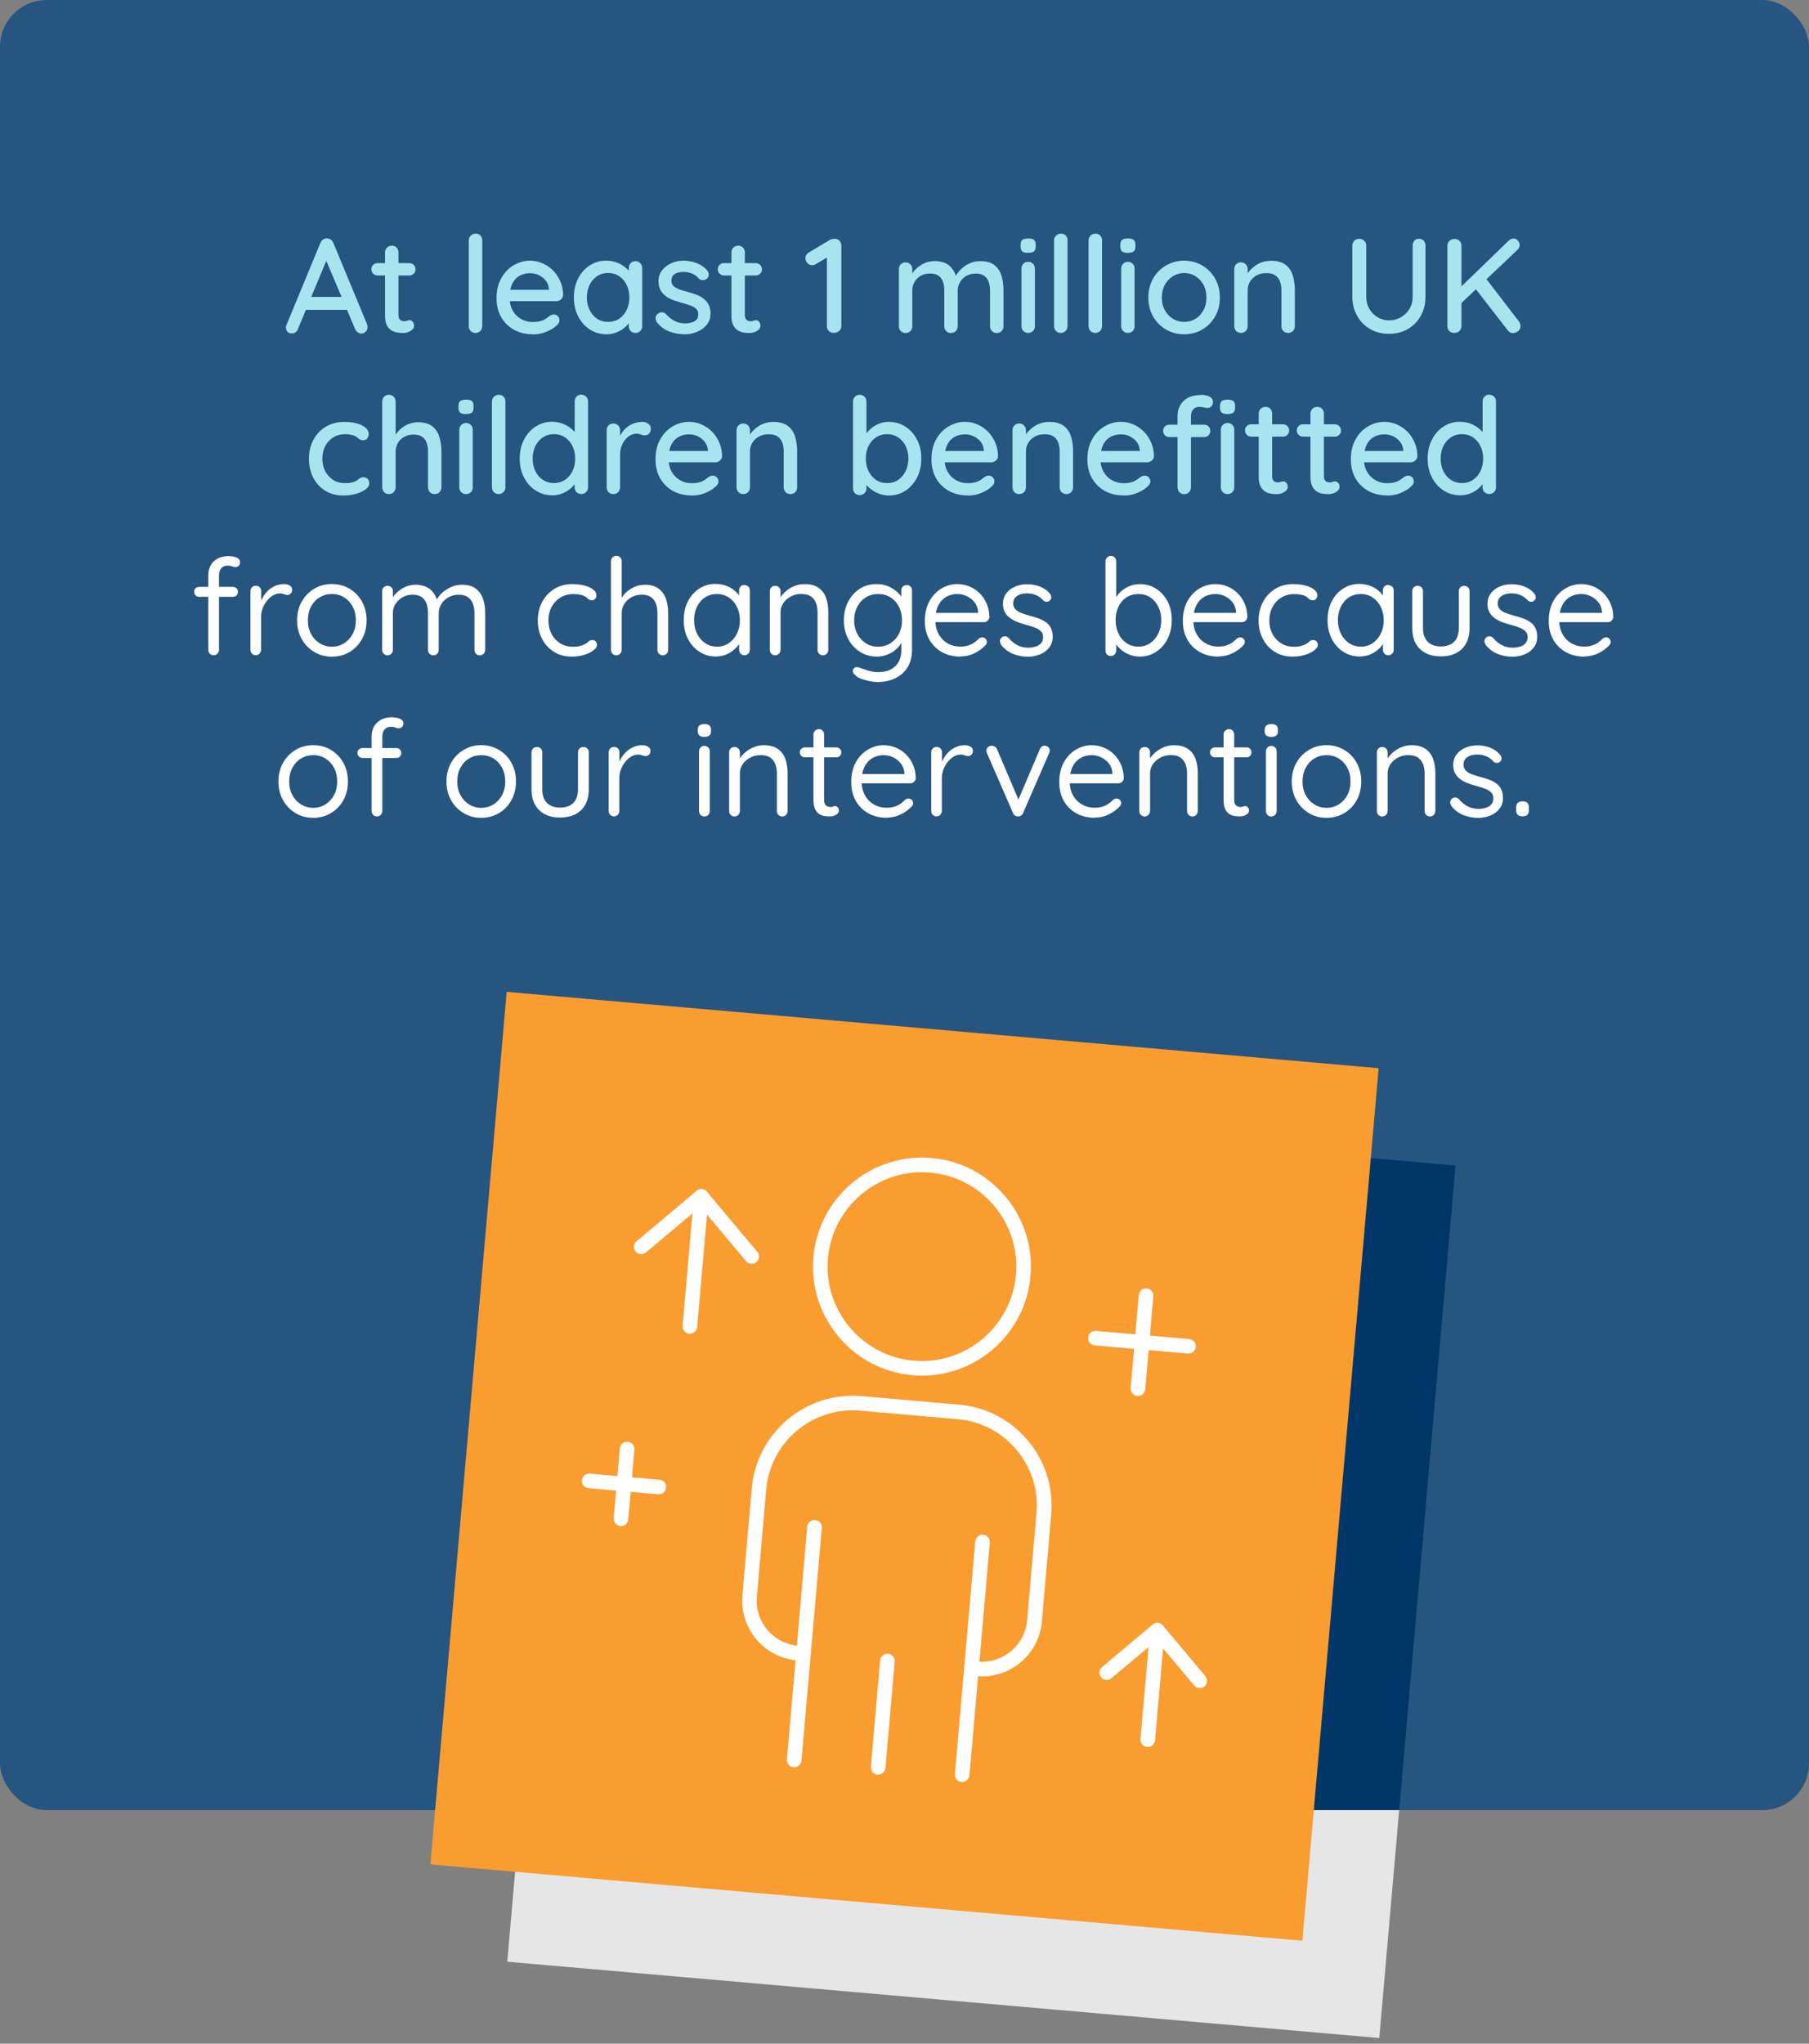 <?xml version="1.0" encoding="UTF-8"?>
<svg id="Layer_1" data-name="Layer 1" xmlns="http://www.w3.org/2000/svg" viewBox="0 0 310 350">
  <rect x="0" y="0" width="310" height="350" fill="#808080" stroke="none"/>
  <defs>
    <style>
      .cls-1 {
        fill: #a8e4ef;
      }

      .cls-2 {
        fill: #003768;
      }

      .cls-3 {
        fill: #fff;
      }

      .cls-4 {
        fill: #26557f;
      }

      .cls-5 {
        fill: #f99d31;
      }

      .cls-6 {
        fill: #e6e6e6;
      }
    </style>
  </defs>
  <rect class="cls-4" x="0" y="0" width="310" height="310" rx="8" ry="8"/>
  <polygon class="cls-6" points="89.2 310 86.93 335.96 236.36 349.03 239.77 310 89.2 310"/>
  <polygon class="cls-2" points="89.2 310 239.77 310 249.43 199.6 100 186.53 89.2 310"/>
  <g>
    <rect class="cls-5" x="80" y="176.12" width="150" height="150" transform="translate(-108.67 383.64) rotate(-85)"/>
    <g>
      <path class="cls-3" d="M158,235.59c-.54,0-1.09-.02-1.64-.07-10.25-.9-17.87-9.97-16.97-20.23.9-10.25,9.97-17.87,20.23-16.97,4.97.43,9.47,2.78,12.67,6.6,3.21,3.82,4.73,8.66,4.3,13.63-.85,9.7-9.02,17.04-18.58,17.04ZM157.98,200.75c-8.28,0-15.36,6.36-16.1,14.76-.78,8.88,5.82,16.74,14.7,17.52,8.88.77,16.74-5.82,17.52-14.7.38-4.3-.95-8.49-3.72-11.8s-6.67-5.34-10.98-5.71c-.48-.04-.95-.06-1.42-.06Z"/>
      <path class="cls-3" d="M168.29,287.09c-.3,0-.6-.01-.9-.04l-1.02-.09c-.69-.06-1.2-.67-1.14-1.35.06-.69.68-1.2,1.35-1.14l1.02.09c4.27.37,8.05-2.8,8.42-7.07l1.6-18.34c.35-3.96-.87-7.81-3.42-10.85s-6.14-4.91-10.09-5.25l-16.71-1.46c-8.16-.71-15.39,5.35-16.1,13.51l-1.6,18.34c-.18,2.07.45,4.08,1.79,5.67,1.33,1.59,3.21,2.57,5.28,2.75l1.02.09c.69.06,1.2.67,1.14,1.35-.06.69-.67,1.2-1.35,1.14l-1.02-.09c-2.73-.24-5.21-1.53-6.97-3.63s-2.6-4.77-2.36-7.5l1.6-18.34c.83-9.54,9.28-16.62,18.81-15.78l16.71,1.46c4.62.4,8.81,2.58,11.79,6.14,2.98,3.55,4.4,8.05,4,12.68l-1.6,18.34c-.47,5.34-4.96,9.38-10.23,9.38Z"/>
      <path class="cls-3" d="M164.89,305.18s-.07,0-.11,0c-.69-.06-1.2-.67-1.14-1.35l3.49-39.85c.06-.69.66-1.2,1.35-1.14.69.06,1.2.67,1.14,1.35l-3.49,39.85c-.06.65-.6,1.14-1.24,1.14Z"/>
      <path class="cls-3" d="M136.1,302.66s-.07,0-.11,0c-.69-.06-1.2-.67-1.14-1.35l3.49-39.85c.06-.69.67-1.2,1.35-1.14.69.06,1.2.67,1.14,1.35l-3.49,39.85c-.06.65-.6,1.14-1.24,1.14Z"/>
      <path class="cls-3" d="M150.49,303.92s-.07,0-.11,0c-.69-.06-1.2-.67-1.14-1.35l1.59-18.21c.06-.69.67-1.2,1.35-1.14.69.06,1.2.67,1.14,1.35l-1.59,18.21c-.06.65-.6,1.14-1.24,1.14Z"/>
    </g>
    <g>
      <g>
        <path class="cls-3" d="M203.67,231.81s-.07,0-.11,0l-15.94-1.39c-.69-.06-1.2-.67-1.14-1.35.06-.69.66-1.2,1.35-1.14l15.94,1.39c.69.06,1.2.67,1.14,1.35-.06.65-.6,1.14-1.24,1.14Z"/>
        <path class="cls-3" d="M195.01,239.08s-.07,0-.11,0c-.69-.06-1.2-.67-1.14-1.35l1.39-15.94c.06-.69.66-1.2,1.35-1.14.69.06,1.2.67,1.14,1.35l-1.39,15.94c-.06.65-.6,1.14-1.24,1.14Z"/>
      </g>
      <g>
        <path class="cls-3" d="M112.92,255.91s-.07,0-.11,0l-11.95-1.05c-.69-.06-1.2-.67-1.14-1.35.06-.69.67-1.2,1.35-1.14l11.95,1.05c.69.06,1.2.67,1.14,1.35-.06.65-.6,1.14-1.24,1.14Z"/>
        <path class="cls-3" d="M106.42,261.36s-.07,0-.11,0c-.69-.06-1.2-.67-1.14-1.35l1.05-11.95c.06-.69.67-1.2,1.35-1.14.69.06,1.2.67,1.14,1.35l-1.05,11.95c-.06.65-.6,1.14-1.24,1.14Z"/>
      </g>
      <g>
        <path class="cls-3" d="M196.69,299.19s-.07,0-.11,0c-.69-.06-1.2-.67-1.14-1.35l1.64-18.75c.06-.69.66-1.2,1.35-1.14.69.06,1.2.67,1.14,1.35l-1.64,18.75c-.06.65-.6,1.14-1.24,1.14Z"/>
        <path class="cls-3" d="M205.6,289.1c-.36,0-.71-.15-.96-.45l-6.47-7.71-7.71,6.47c-.53.44-1.32.37-1.76-.15-.44-.53-.37-1.32.15-1.76l8.67-7.27c.53-.44,1.32-.37,1.76.15l7.27,8.67c.44.53.37,1.32-.15,1.76-.23.2-.52.29-.8.29Z"/>
      </g>
      <g>
        <path class="cls-3" d="M118.23,228.41s-.07,0-.11,0c-.69-.06-1.2-.67-1.14-1.35l1.95-22.27c.06-.69.66-1.2,1.35-1.14.69.06,1.2.67,1.14,1.35l-1.95,22.27c-.06.65-.6,1.14-1.24,1.14Z"/>
        <path class="cls-3" d="M128.81,216.44c-.36,0-.71-.15-.96-.45l-7.83-9.33-9.33,7.83c-.53.44-1.32.38-1.76-.15-.44-.53-.38-1.32.15-1.76l10.29-8.64c.25-.21.59-.32.91-.29.33.03.64.19.85.44l8.64,10.29c.44.53.38,1.32-.15,1.76-.23.2-.52.29-.8.29Z"/>
      </g>
    </g>
  </g>
  <g>
    <path class="cls-1" d="M56.23,43.91l-5.17,12.42c-.09.25-.23.44-.41.57-.18.14-.39.21-.62.21-.34,0-.59-.1-.76-.29-.17-.19-.26-.43-.28-.72,0-.11.02-.23.07-.37l5.84-14.12c.11-.26.26-.46.47-.6.21-.14.43-.2.68-.18.23,0,.44.07.64.21.2.14.34.33.44.57l5.77,13.92c.06.15.09.31.09.46,0,.34-.11.61-.33.82-.22.21-.47.31-.75.31-.23,0-.44-.07-.63-.22-.19-.15-.33-.33-.43-.56l-5.22-12.35.6-.07ZM51.97,53.06l1.04-2.21h6.51l.39,2.21h-7.93Z"/>
    <path class="cls-1" d="M64.72,45.06h5.41c.31,0,.56.1.77.31s.31.46.31.77-.1.54-.31.74c-.21.2-.46.3-.77.3h-5.41c-.31,0-.56-.1-.77-.31s-.31-.46-.31-.75c0-.31.1-.56.31-.76.21-.2.46-.3.77-.3ZM67.13,42.07c.34,0,.61.11.83.33.21.22.32.5.32.84v10.67c0,.28.05.5.14.67.09.17.22.28.38.35.16.06.33.09.49.09s.32-.03.45-.09c.13-.06.29-.09.47-.09s.35.08.51.25c.15.17.23.4.23.69,0,.37-.2.67-.6.9s-.83.35-1.29.35c-.26,0-.57-.02-.92-.07-.35-.05-.69-.16-1.02-.35s-.6-.48-.82-.89-.32-.98-.32-1.71v-10.76c0-.34.11-.62.33-.84s.49-.33.82-.33Z"/>
    <path class="cls-1" d="M82.63,55.85c0,.34-.11.62-.33.84-.22.22-.49.33-.82.33s-.59-.11-.82-.33c-.22-.22-.33-.5-.33-.84v-14.67c0-.34.12-.62.35-.84.23-.22.51-.33.83-.33.34,0,.61.11.82.33.21.22.31.5.31.84v14.67Z"/>
    <path class="cls-1" d="M91.35,57.25c-1.26,0-2.36-.26-3.3-.79-.94-.53-1.67-1.26-2.19-2.19s-.77-1.99-.77-3.19c0-1.35.27-2.5.82-3.46.54-.96,1.26-1.69,2.14-2.21.88-.51,1.81-.77,2.79-.77.74,0,1.45.15,2.13.45.68.3,1.28.71,1.81,1.24.52.53.93,1.15,1.24,1.86.31.71.47,1.49.48,2.33-.02.31-.14.56-.37.76-.23.2-.5.3-.8.3h-8.92l-.55-1.95h8.65l-.44.41v-.57c-.05-.54-.23-1.01-.55-1.41-.32-.41-.72-.72-1.18-.94s-.96-.33-1.48-.33c-.46,0-.9.07-1.33.22-.43.15-.8.38-1.13.7-.32.32-.58.75-.78,1.28-.2.53-.3,1.18-.3,1.97,0,.84.18,1.58.53,2.21s.83,1.12,1.43,1.46c.6.34,1.26.52,2,.52.55,0,1.01-.06,1.38-.17.37-.11.67-.26.92-.43.25-.17.46-.33.64-.48.25-.14.47-.21.69-.21.28,0,.51.1.69.29.18.19.28.42.28.68,0,.34-.17.64-.51.92-.41.4-.99.75-1.71,1.06-.73.31-1.49.46-2.29.46Z"/>
    <path class="cls-1" d="M108.9,44.74c.32,0,.59.11.82.33.22.22.33.5.33.84v9.94c0,.34-.11.62-.33.84-.22.22-.5.33-.82.33-.34,0-.61-.11-.83-.33-.21-.22-.32-.5-.32-.84v-1.66l.46.07c0,.28-.11.58-.33.92-.22.34-.53.66-.91.98-.38.31-.84.57-1.36.78-.52.21-1.08.31-1.68.31-1.06,0-2.01-.27-2.85-.82-.84-.54-1.51-1.29-2-2.24-.49-.95-.74-2.03-.74-3.24s.25-2.33.74-3.28c.49-.94,1.15-1.68,1.99-2.22s1.77-.81,2.79-.81c.66,0,1.27.11,1.83.32s1.05.49,1.46.83c.41.34.74.69.97,1.07.23.38.34.73.34,1.07l-.71.07v-2.09c0-.32.11-.6.32-.83.21-.23.49-.35.83-.35ZM104.21,55.13c.72,0,1.35-.18,1.9-.55s.97-.87,1.28-1.51.46-1.35.46-2.13-.15-1.51-.46-2.14c-.31-.63-.73-1.13-1.28-1.5s-1.18-.55-1.9-.55-1.33.18-1.89.55c-.55.37-.98.87-1.29,1.5-.31.63-.46,1.34-.46,2.14s.15,1.49.46,2.13.73,1.14,1.28,1.51c.54.37,1.18.55,1.9.55Z"/>
    <path class="cls-1" d="M112.53,55.13c-.14-.21-.2-.46-.18-.75.02-.28.18-.53.48-.72.21-.14.44-.2.68-.17.24.02.46.14.68.36.43.48.91.85,1.44,1.13.53.28,1.17.41,1.92.41.31-.02.62-.07.94-.15.32-.08.6-.24.83-.46.23-.22.34-.55.34-.98,0-.38-.12-.69-.37-.92s-.57-.42-.97-.56c-.4-.15-.83-.28-1.29-.4-.49-.14-.99-.29-1.48-.46-.5-.17-.95-.39-1.35-.66-.4-.27-.72-.62-.98-1.05-.25-.43-.38-.96-.38-1.59,0-.72.2-1.34.61-1.86.41-.52.93-.93,1.59-1.22.65-.29,1.36-.44,2.13-.44.44,0,.91.06,1.4.17.49.12.97.3,1.43.54.46.25.86.57,1.2.97.15.2.24.44.26.71.02.28-.1.52-.38.74-.18.15-.41.22-.67.21-.26-.02-.48-.1-.64-.25-.29-.37-.67-.66-1.13-.86s-.98-.31-1.56-.31c-.29,0-.59.04-.91.13-.31.08-.58.23-.79.45-.21.21-.32.53-.32.94,0,.38.13.69.38.92s.59.42,1,.57c.41.15.87.29,1.36.41.48.12.95.27,1.42.44.47.17.89.39,1.26.66s.68.61.92,1.03c.24.42.36.95.36,1.6,0,.75-.22,1.39-.66,1.92-.44.53-.99.93-1.66,1.21s-1.37.41-2.1.41c-.87,0-1.74-.16-2.61-.47-.87-.31-1.6-.86-2.2-1.64Z"/>
    <path class="cls-1" d="M124.08,45.06h5.41c.31,0,.56.1.77.31s.31.46.31.77-.1.54-.31.74c-.21.2-.46.3-.77.3h-5.41c-.31,0-.56-.1-.77-.31s-.31-.46-.31-.75c0-.31.1-.56.31-.76.21-.2.46-.3.77-.3ZM126.49,42.07c.34,0,.61.11.83.33.21.22.32.5.32.84v10.67c0,.28.05.5.14.67.09.17.22.28.38.35.16.06.33.09.49.09s.32-.03.45-.09c.13-.06.29-.09.47-.09s.35.08.51.25c.15.17.23.4.23.69,0,.37-.2.67-.6.9s-.83.35-1.29.35c-.26,0-.57-.02-.92-.07-.35-.05-.69-.16-1.02-.35s-.6-.48-.82-.89-.32-.98-.32-1.71v-10.76c0-.34.11-.62.33-.84s.49-.33.82-.33Z"/>
    <path class="cls-1" d="M142.92,57.02c-.35,0-.64-.11-.87-.33-.23-.22-.35-.5-.35-.84v-12.33l.3.41-2.21,1.31c-.18.12-.38.18-.6.18-.34,0-.62-.13-.84-.38-.22-.25-.33-.52-.33-.82,0-.41.2-.74.6-.99l3.61-2.16c.23-.12.51-.18.85-.16.32,0,.59.11.79.33.21.22.31.5.31.84v13.75c0,.34-.12.62-.36.84-.24.22-.54.33-.91.33Z"/>
    <path class="cls-1" d="M160.12,44.71c1.13,0,2.01.28,2.62.84.61.56,1.02,1.31,1.22,2.27l-.37-.11.16-.37c.2-.4.5-.8.91-1.21.41-.41.89-.74,1.46-1.01.57-.27,1.17-.4,1.82-.4,1.06,0,1.88.23,2.46.68.58.45.99,1.06,1.22,1.82.23.76.34,1.61.34,2.54v6.1c0,.34-.11.62-.32.84-.21.22-.49.33-.83.33s-.59-.11-.82-.33c-.22-.22-.33-.5-.33-.84v-6.07c0-.54-.07-1.03-.22-1.47s-.4-.8-.76-1.07c-.36-.27-.86-.4-1.48-.4s-1.13.13-1.6.4c-.47.27-.83.62-1.09,1.07s-.39.94-.39,1.47v6.07c0,.34-.11.62-.32.84-.21.22-.49.33-.83.33s-.61-.11-.83-.33c-.21-.22-.32-.5-.32-.84v-6.1c0-.54-.07-1.03-.22-1.47-.15-.44-.4-.8-.75-1.06s-.84-.39-1.47-.39-1.13.13-1.59.39-.82.61-1.07,1.06c-.25.45-.38.94-.38,1.47v6.1c0,.34-.11.62-.33.84-.22.22-.5.33-.82.33s-.61-.11-.83-.33c-.21-.22-.32-.5-.32-.84v-9.75c0-.34.11-.62.32-.84.21-.22.49-.33.83-.33s.59.11.82.33c.22.22.33.5.33.84v1.36l-.44.25c.11-.34.28-.68.53-1.04.25-.35.56-.67.93-.97.38-.29.79-.53,1.25-.71.46-.18.96-.28,1.5-.28Z"/>
    <path class="cls-1" d="M176.17,43.31c-.45,0-.77-.08-.97-.24-.2-.16-.3-.43-.3-.82v-.37c0-.38.11-.65.32-.81s.54-.23.97-.23c.46,0,.79.08.99.24.2.16.3.43.3.79v.37c0,.4-.1.67-.31.83s-.54.23-1,.23ZM177.34,55.85c0,.34-.11.62-.32.84-.21.22-.49.33-.83.33s-.59-.11-.82-.33c-.22-.22-.33-.5-.33-.84v-9.84c0-.34.11-.62.33-.84s.49-.33.82-.33.61.11.83.33.32.5.32.84v9.84Z"/>
    <path class="cls-1" d="M182.93,55.85c0,.34-.11.62-.33.84-.22.22-.49.33-.82.33s-.59-.11-.82-.33c-.22-.22-.33-.5-.33-.84v-14.67c0-.34.12-.62.35-.84.23-.22.51-.33.83-.33.34,0,.61.11.82.33.21.22.31.5.31.84v14.67Z"/>
    <path class="cls-1" d="M188.84,55.85c0,.34-.11.62-.33.84-.22.22-.49.33-.82.33s-.59-.11-.82-.33c-.22-.22-.33-.5-.33-.84v-14.67c0-.34.12-.62.35-.84.23-.22.51-.33.83-.33.34,0,.61.11.82.33.21.22.31.5.31.84v14.67Z"/>
    <path class="cls-1" d="M193.26,43.31c-.45,0-.77-.08-.97-.24-.2-.16-.3-.43-.3-.82v-.37c0-.38.11-.65.32-.81s.54-.23.97-.23c.46,0,.79.08.99.24.2.16.3.43.3.79v.37c0,.4-.1.67-.31.83s-.54.23-1,.23ZM194.43,55.85c0,.34-.11.62-.32.84-.21.22-.49.33-.83.33s-.59-.11-.82-.33c-.22-.22-.33-.5-.33-.84v-9.84c0-.34.11-.62.33-.84s.49-.33.82-.33.61.11.83.33.32.5.32.84v9.84Z"/>
    <path class="cls-1" d="M209.04,50.97c0,1.23-.27,2.31-.82,3.25-.54.94-1.28,1.68-2.2,2.22-.92.54-1.96.81-3.11.81s-2.17-.27-3.09-.81c-.93-.54-1.66-1.28-2.21-2.22s-.82-2.03-.82-3.25.27-2.33.82-3.28c.54-.94,1.28-1.69,2.21-2.23.93-.54,1.96-.82,3.09-.82s2.18.27,3.11.82c.92.54,1.65,1.29,2.2,2.23.54.94.82,2.04.82,3.28ZM206.74,50.97c0-.84-.17-1.58-.51-2.2-.34-.62-.79-1.11-1.37-1.47s-1.22-.54-1.94-.54-1.35.18-1.92.54c-.57.36-1.03.85-1.38,1.47-.34.62-.52,1.35-.52,2.2s.17,1.53.52,2.16c.35.63.81,1.12,1.38,1.47.58.35,1.22.53,1.92.53s1.37-.18,1.94-.53c.58-.35,1.03-.84,1.37-1.47.34-.63.51-1.35.51-2.16Z"/>
    <path class="cls-1" d="M217.75,44.65c1.09,0,1.93.23,2.53.68.6.45,1.02,1.06,1.25,1.82.24.76.36,1.61.36,2.54v6.16c0,.34-.11.62-.33.84-.22.22-.49.33-.82.33s-.61-.11-.83-.33c-.21-.22-.32-.5-.32-.84v-6.14c0-.55-.08-1.05-.23-1.48s-.42-.79-.79-1.06c-.38-.27-.9-.4-1.58-.4-.63,0-1.18.13-1.66.4-.48.27-.85.62-1.12,1.06s-.4.93-.4,1.48v6.14c0,.34-.11.62-.33.84-.22.22-.5.33-.82.33s-.61-.11-.83-.33c-.21-.22-.32-.5-.32-.84v-9.75c0-.34.11-.62.32-.84.21-.22.49-.33.83-.33s.59.11.82.33c.22.22.33.5.33.84v1.29l-.41.23c.11-.34.29-.68.56-1.02.27-.34.59-.67.98-.97.38-.3.81-.54,1.29-.71s.98-.26,1.52-.26Z"/>
    <path class="cls-1" d="M243.17,40.9c.34,0,.61.11.81.33.2.22.3.5.3.84v8.72c0,1.23-.27,2.32-.81,3.29-.54.97-1.27,1.72-2.21,2.27-.93.54-2.02.82-3.24.82s-2.29-.27-3.23-.82c-.94-.54-1.69-1.3-2.23-2.27-.54-.97-.82-2.06-.82-3.29v-8.72c0-.34.12-.62.34-.84.23-.22.53-.33.9-.33.29,0,.56.11.79.33.24.22.36.5.36.84v8.72c0,.81.18,1.52.54,2.13.36.61.84,1.08,1.44,1.43.6.35,1.23.52,1.91.52.74,0,1.41-.17,2.02-.52.61-.34,1.11-.82,1.48-1.43.38-.61.56-1.31.56-2.13v-8.72c0-.34.1-.62.29-.84.19-.22.46-.33.79-.33Z"/>
    <path class="cls-1" d="M249.22,57.02c-.35,0-.64-.11-.86-.33-.22-.22-.33-.5-.33-.84v-13.75c0-.34.12-.62.34-.84.23-.22.53-.33.9-.33s.64.11.85.33c.21.22.32.5.32.84v13.75c-.02.34-.13.62-.34.84-.21.22-.51.33-.87.33ZM259.36,40.85c.31,0,.56.12.76.37s.3.5.3.76c0,.28-.11.53-.34.76l-9.91,9.41-.14-2.71,8.42-8.14c.28-.29.58-.44.92-.44ZM259.25,57.04c-.35,0-.64-.15-.85-.44l-5.73-7.38,1.77-1.79,5.84,7.61c.18.25.28.51.28.81,0,.37-.14.66-.41.87-.28.21-.58.32-.9.32Z"/>
    <path class="cls-1" d="M58.93,72.25c.83,0,1.56.09,2.2.26.64.18,1.14.42,1.51.74.37.31.55.68.55,1.09,0,.26-.08.5-.24.72-.16.22-.39.33-.68.33-.23,0-.42-.04-.56-.11-.15-.08-.28-.17-.4-.28-.12-.11-.28-.21-.46-.32-.17-.09-.42-.17-.75-.23-.33-.06-.62-.09-.89-.09-.81,0-1.51.18-2.1.55-.59.37-1.05.87-1.38,1.5-.33.63-.49,1.34-.49,2.14s.16,1.51.49,2.14c.33.63.78,1.13,1.36,1.5s1.25.55,2.01.55c.46,0,.84-.03,1.14-.1.3-.07.55-.16.75-.26.25-.14.44-.28.6-.43.15-.15.38-.22.67-.22.34,0,.59.1.77.31.18.21.26.46.26.77,0,.34-.2.66-.61.98s-.95.57-1.62.77c-.68.2-1.42.3-2.23.3-1.2,0-2.24-.28-3.12-.83-.88-.55-1.56-1.3-2.05-2.25-.48-.95-.72-2.02-.72-3.22s.25-2.29.76-3.23c.51-.94,1.21-1.69,2.12-2.24.9-.55,1.95-.83,3.13-.83Z"/>
    <path class="cls-1" d="M71.6,72.31c1.06,0,1.88.23,2.46.68.58.45.99,1.06,1.23,1.83.24.77.36,1.61.36,2.53v6.1c0,.34-.11.62-.33.84-.22.22-.5.33-.82.33-.34,0-.61-.11-.83-.33-.21-.22-.32-.5-.32-.84v-6.1c0-.54-.07-1.03-.22-1.47-.15-.44-.4-.8-.76-1.06s-.86-.39-1.51-.39c-.6,0-1.13.13-1.6.39-.47.26-.83.61-1.08,1.06-.25.45-.38.94-.38,1.47v6.1c0,.34-.11.62-.33.84-.22.22-.5.33-.82.33s-.61-.11-.83-.33c-.21-.22-.32-.5-.32-.84v-14.67c0-.34.11-.62.32-.84.21-.22.49-.33.83-.33s.59.11.82.33c.22.22.33.5.33.84v6.28l-.41.23c.11-.34.29-.68.54-1.04.25-.35.57-.67.94-.97.38-.29.79-.53,1.25-.7s.95-.26,1.47-.26Z"/>
    <path class="cls-1" d="M79.84,70.91c-.45,0-.77-.08-.97-.24-.2-.16-.3-.43-.3-.82v-.37c0-.38.11-.65.32-.81s.54-.23.97-.23c.46,0,.79.08.99.24.2.16.3.43.3.79v.37c0,.4-.1.67-.31.83s-.54.23-1,.23ZM81.01,83.45c0,.34-.11.62-.32.84-.21.22-.49.33-.83.33s-.59-.11-.82-.33c-.22-.22-.33-.5-.33-.84v-9.84c0-.34.11-.62.33-.84s.49-.33.82-.33.61.11.83.33.32.5.32.84v9.84Z"/>
    <path class="cls-1" d="M86.6,83.45c0,.34-.11.62-.33.84-.22.22-.49.33-.82.33s-.59-.11-.82-.33c-.22-.22-.33-.5-.33-.84v-14.67c0-.34.12-.62.35-.84.23-.22.51-.33.83-.33.34,0,.61.11.82.33.21.22.31.5.31.84v14.67Z"/>
    <path class="cls-1" d="M99.62,67.6c.32,0,.59.11.82.32.22.22.33.5.33.85v14.67c0,.34-.11.62-.33.84-.22.22-.5.33-.82.33-.34,0-.61-.11-.83-.33-.21-.22-.32-.5-.32-.84v-1.66l.46.02c0,.28-.11.59-.33.93-.22.35-.53.68-.91,1-.38.32-.84.59-1.36.79-.52.21-1.08.31-1.68.31-1.04,0-1.99-.27-2.84-.82-.85-.54-1.52-1.29-2.01-2.23-.49-.94-.74-2.03-.74-3.25s.25-2.31.74-3.25c.49-.94,1.15-1.69,1.99-2.23.84-.54,1.77-.82,2.79-.82.64,0,1.25.11,1.81.32.56.21,1.05.49,1.46.83.41.34.74.69.98,1.07.24.38.36.73.36,1.07l-.71.07v-6.83c0-.34.11-.62.32-.84.21-.22.49-.33.83-.33ZM94.92,82.73c.72,0,1.35-.18,1.9-.55s.97-.87,1.28-1.5c.31-.63.46-1.34.46-2.14s-.15-1.51-.46-2.14c-.31-.63-.73-1.13-1.28-1.5s-1.18-.55-1.9-.55-1.33.18-1.89.55c-.55.37-.98.87-1.29,1.5-.31.63-.46,1.34-.46,2.14s.15,1.51.46,2.14c.31.63.74,1.13,1.29,1.5.55.37,1.18.55,1.89.55Z"/>
    <path class="cls-1" d="M105.11,84.62c-.34,0-.61-.11-.83-.33-.21-.22-.32-.5-.32-.84v-9.75c0-.34.11-.62.32-.84.21-.22.49-.33.83-.33s.59.11.82.33c.22.22.33.5.33.84v2.58l-.23-.99c.12-.43.31-.83.56-1.2.25-.37.56-.69.91-.97s.75-.49,1.18-.64c.44-.15.89-.23,1.37-.23.4,0,.74.11,1.04.32s.44.48.44.8c0,.41-.11.72-.32.91-.21.19-.45.29-.71.29-.23,0-.45-.05-.67-.15-.21-.1-.47-.15-.76-.15-.32,0-.65.08-.99.25s-.64.42-.92.75c-.28.33-.5.72-.66,1.16-.16.44-.24.94-.24,1.5v5.52c0,.34-.11.62-.33.84-.22.22-.5.33-.82.33Z"/>
    <path class="cls-1" d="M118.59,84.85c-1.26,0-2.36-.26-3.3-.79-.94-.53-1.67-1.26-2.19-2.19s-.77-1.99-.77-3.19c0-1.35.27-2.5.82-3.46.54-.96,1.26-1.69,2.14-2.21.88-.51,1.81-.77,2.79-.77.74,0,1.45.15,2.13.45.68.3,1.28.71,1.81,1.24.52.53.93,1.15,1.24,1.86.31.71.47,1.49.48,2.33-.02.31-.14.56-.37.76-.23.2-.5.3-.8.3h-8.92l-.55-1.95h8.65l-.44.41v-.57c-.05-.54-.23-1.01-.55-1.41-.32-.41-.72-.72-1.18-.94s-.96-.33-1.48-.33c-.46,0-.9.07-1.33.22-.43.15-.8.38-1.13.7-.32.32-.58.75-.78,1.28-.2.53-.3,1.18-.3,1.97,0,.84.18,1.58.53,2.21s.83,1.12,1.43,1.46c.6.34,1.26.52,2,.52.55,0,1.01-.06,1.38-.17.37-.11.67-.26.92-.43.25-.17.46-.33.64-.48.25-.14.47-.21.69-.21.28,0,.51.1.69.29.18.19.28.42.28.68,0,.34-.17.64-.51.92-.41.4-.99.75-1.71,1.06-.73.31-1.49.46-2.29.46Z"/>
    <path class="cls-1" d="M132.46,72.25c1.09,0,1.93.23,2.53.68.6.45,1.02,1.06,1.25,1.82.24.76.36,1.61.36,2.54v6.16c0,.34-.11.62-.33.84-.22.22-.49.33-.82.33s-.61-.11-.83-.33c-.21-.22-.32-.5-.32-.84v-6.14c0-.55-.08-1.05-.23-1.48s-.42-.79-.79-1.06c-.38-.27-.9-.4-1.58-.4-.63,0-1.18.13-1.66.4-.48.27-.85.62-1.12,1.06s-.4.93-.4,1.48v6.14c0,.34-.11.62-.33.84-.22.22-.5.33-.82.33s-.61-.11-.83-.33c-.21-.22-.32-.5-.32-.84v-9.75c0-.34.11-.62.32-.84.21-.22.49-.33.83-.33s.59.11.82.33c.22.22.33.5.33.84v1.29l-.41.23c.11-.34.29-.68.56-1.02.27-.34.59-.67.98-.97.38-.3.81-.54,1.29-.71s.98-.26,1.52-.26Z"/>
    <path class="cls-1" d="M152.29,72.25c1.07,0,2.03.27,2.86.81s1.5,1.28,1.99,2.22c.49.94.74,2.03.74,3.25s-.25,2.32-.74,3.27c-.49.95-1.15,1.7-1.98,2.24-.83.54-1.76.82-2.81.82-.58,0-1.13-.1-1.66-.29-.52-.19-.98-.44-1.38-.74-.4-.3-.72-.62-.98-.95-.25-.34-.41-.65-.47-.94l.62-.3v2c0,.32-.11.59-.33.82-.22.22-.5.33-.82.33s-.61-.11-.83-.32c-.21-.21-.32-.49-.32-.83v-14.86c0-.34.11-.62.32-.84.21-.22.49-.33.83-.33s.59.11.82.33c.22.22.33.5.33.84v6.46l-.37-.21c.05-.29.19-.59.44-.91.25-.31.56-.62.93-.91.38-.29.8-.52,1.29-.7.48-.18.98-.26,1.51-.26ZM152.03,74.36c-.74,0-1.38.18-1.92.55-.54.37-.97.86-1.28,1.48-.31.62-.46,1.33-.46,2.13s.15,1.51.46,2.15.73,1.14,1.28,1.51c.54.37,1.18.55,1.92.55s1.35-.18,1.89-.55c.54-.37.96-.87,1.28-1.52s.47-1.36.47-2.14-.16-1.51-.47-2.13c-.31-.62-.74-1.12-1.28-1.48-.54-.37-1.17-.55-1.89-.55Z"/>
    <path class="cls-1" d="M165.88,84.85c-1.26,0-2.36-.26-3.3-.79-.94-.53-1.67-1.26-2.19-2.19s-.77-1.99-.77-3.19c0-1.35.27-2.5.82-3.46.54-.96,1.26-1.69,2.14-2.21.88-.51,1.81-.77,2.79-.77.74,0,1.45.15,2.13.45.68.3,1.28.71,1.81,1.24.52.53.93,1.15,1.24,1.86.31.71.47,1.49.48,2.33-.02.31-.14.56-.37.76-.23.2-.5.3-.8.3h-8.92l-.55-1.95h8.65l-.44.41v-.57c-.05-.54-.23-1.01-.55-1.41-.32-.41-.72-.72-1.18-.94s-.96-.33-1.48-.33c-.46,0-.9.07-1.33.22-.43.15-.8.38-1.13.7-.32.32-.58.75-.78,1.28-.2.53-.3,1.18-.3,1.97,0,.84.18,1.58.53,2.21s.83,1.12,1.43,1.46c.6.34,1.26.52,2,.52.55,0,1.01-.06,1.38-.17.37-.11.67-.26.92-.43.25-.17.46-.33.64-.48.25-.14.47-.21.69-.21.28,0,.51.1.69.29.18.19.28.42.28.68,0,.34-.17.64-.51.92-.41.4-.99.75-1.71,1.06-.73.31-1.49.46-2.29.46Z"/>
    <path class="cls-1" d="M179.75,72.25c1.09,0,1.93.23,2.53.68.6.45,1.02,1.06,1.25,1.82.24.76.36,1.61.36,2.54v6.16c0,.34-.11.62-.33.84-.22.22-.49.33-.82.33s-.61-.11-.83-.33c-.21-.22-.32-.5-.32-.84v-6.14c0-.55-.08-1.05-.23-1.48s-.42-.79-.79-1.06c-.38-.27-.9-.4-1.58-.4-.63,0-1.18.13-1.66.4-.48.27-.85.62-1.12,1.06s-.4.93-.4,1.48v6.14c0,.34-.11.62-.33.84-.22.22-.5.33-.82.33s-.61-.11-.83-.33c-.21-.22-.32-.5-.32-.84v-9.75c0-.34.11-.62.32-.84.21-.22.49-.33.83-.33s.59.11.82.33c.22.22.33.5.33.84v1.29l-.41.23c.11-.34.29-.68.56-1.02.27-.34.59-.67.98-.97.38-.3.81-.54,1.29-.71s.98-.26,1.52-.26Z"/>
    <path class="cls-1" d="M192.6,84.85c-1.26,0-2.36-.26-3.3-.79-.94-.53-1.67-1.26-2.19-2.19s-.77-1.99-.77-3.19c0-1.35.27-2.5.82-3.46.54-.96,1.26-1.69,2.14-2.21.88-.51,1.81-.77,2.79-.77.74,0,1.45.15,2.13.45.68.3,1.28.71,1.81,1.24.52.53.93,1.15,1.24,1.86.31.71.47,1.49.48,2.33-.02.31-.14.56-.37.76-.23.2-.5.3-.8.3h-8.92l-.55-1.95h8.65l-.44.41v-.57c-.05-.54-.23-1.01-.55-1.41-.32-.41-.72-.72-1.18-.94s-.96-.33-1.48-.33c-.46,0-.9.07-1.33.22-.43.15-.8.38-1.13.7-.32.32-.58.75-.78,1.28-.2.53-.3,1.18-.3,1.97,0,.84.18,1.58.53,2.21s.83,1.12,1.43,1.46c.6.34,1.26.52,2,.52.55,0,1.01-.06,1.38-.17.37-.11.67-.26.92-.43.25-.17.46-.33.64-.48.25-.14.47-.21.69-.21.28,0,.51.1.69.29.18.19.28.42.28.68,0,.34-.17.64-.51.92-.41.4-.99.75-1.71,1.06-.73.31-1.49.46-2.29.46Z"/>
    <path class="cls-1" d="M206.34,72.73c.31,0,.56.1.76.3s.3.45.3.76-.1.56-.3.76c-.2.2-.45.3-.76.3h-5.96c-.29,0-.54-.1-.75-.3-.21-.2-.31-.45-.31-.76s.1-.56.31-.76.46-.3.75-.3h5.96ZM205.88,67.62c.29,0,.59.04.9.12.31.08.56.2.77.38s.31.42.31.72-.09.56-.28.75-.4.29-.64.29c-.15,0-.36-.03-.62-.1-.26-.07-.52-.1-.78-.1-.35,0-.64.08-.85.24s-.37.36-.46.6c-.09.24-.14.47-.14.7v12.24c0,.34-.11.62-.33.84-.22.22-.5.33-.82.33s-.61-.11-.83-.33c-.21-.22-.32-.5-.32-.84v-12.21c0-1.06.35-1.92,1.05-2.6.7-.67,1.71-1.01,3.05-1.01ZM210.34,70.91c-.44,0-.77-.08-.97-.24-.2-.16-.3-.43-.3-.82v-.37c0-.38.11-.65.32-.81.21-.15.54-.23.97-.23.46,0,.79.08.99.24.2.16.3.43.3.79v.37c0,.4-.1.67-.31.83s-.54.23-1,.23ZM211.51,83.45c0,.34-.11.62-.32.84-.21.22-.49.33-.83.33s-.59-.11-.82-.33c-.22-.22-.33-.5-.33-.84v-9.84c0-.34.11-.62.33-.84.22-.22.49-.33.82-.33s.61.11.83.33c.21.22.32.5.32.84v9.84Z"/>
    <path class="cls-1" d="M214.43,72.66h5.41c.31,0,.56.1.77.31s.31.46.31.77-.1.54-.31.74c-.21.2-.46.3-.77.3h-5.41c-.31,0-.56-.1-.77-.31s-.31-.46-.31-.75c0-.31.1-.56.31-.76.21-.2.46-.3.77-.3ZM216.85,69.67c.34,0,.61.11.83.33.21.22.32.5.32.84v10.67c0,.28.05.5.14.67.09.17.22.28.38.35.16.06.33.09.49.09s.32-.03.45-.09c.13-.06.29-.09.47-.09s.35.08.51.25c.15.17.23.4.23.69,0,.37-.2.67-.6.9s-.83.35-1.29.35c-.26,0-.57-.02-.92-.07-.35-.05-.69-.16-1.02-.35s-.6-.48-.82-.89-.32-.98-.32-1.71v-10.76c0-.34.11-.62.33-.84s.49-.33.82-.33Z"/>
    <path class="cls-1" d="M223.31,72.66h5.41c.31,0,.56.1.77.31s.31.46.31.77-.1.54-.31.74c-.21.2-.46.3-.77.3h-5.41c-.31,0-.56-.1-.77-.31s-.31-.46-.31-.75c0-.31.1-.56.31-.76.21-.2.46-.3.77-.3ZM225.72,69.67c.34,0,.61.11.83.33.21.22.32.5.32.84v10.67c0,.28.05.5.14.67.09.17.22.28.38.35.16.06.33.09.49.09s.32-.03.45-.09c.13-.06.29-.09.47-.09s.35.08.51.25c.15.17.23.4.23.69,0,.37-.2.67-.6.9s-.83.35-1.29.35c-.26,0-.57-.02-.92-.07-.35-.05-.69-.16-1.02-.35s-.6-.48-.82-.89-.32-.98-.32-1.71v-10.76c0-.34.11-.62.33-.84s.49-.33.82-.33Z"/>
    <path class="cls-1" d="M237.75,84.85c-1.26,0-2.36-.26-3.3-.79-.94-.53-1.67-1.26-2.19-2.19s-.77-1.99-.77-3.19c0-1.35.27-2.5.82-3.46.54-.96,1.26-1.69,2.14-2.21.88-.51,1.81-.77,2.79-.77.74,0,1.45.15,2.13.45.68.3,1.28.71,1.81,1.24.52.53.93,1.15,1.24,1.86.31.71.47,1.49.48,2.33-.02.31-.14.56-.37.76-.23.2-.5.3-.8.3h-8.92l-.55-1.95h8.65l-.44.41v-.57c-.05-.54-.23-1.01-.55-1.41-.32-.41-.72-.72-1.18-.94s-.96-.33-1.48-.33c-.46,0-.9.07-1.33.22-.43.15-.8.38-1.13.7-.32.32-.58.75-.78,1.28-.2.53-.3,1.18-.3,1.97,0,.84.18,1.58.53,2.21s.83,1.12,1.43,1.46c.6.34,1.26.52,2,.52.55,0,1.01-.06,1.38-.17.37-.11.67-.26.92-.43.25-.17.46-.33.64-.48.25-.14.47-.21.69-.21.28,0,.51.1.69.29.18.19.28.42.28.68,0,.34-.17.64-.51.92-.41.4-.99.75-1.71,1.06-.73.31-1.49.46-2.29.46Z"/>
    <path class="cls-1" d="M255.21,67.6c.32,0,.59.11.82.32.22.22.33.5.33.85v14.67c0,.34-.11.62-.33.84-.22.22-.49.33-.82.33s-.61-.11-.83-.33c-.21-.22-.32-.5-.32-.84v-1.66l.46.02c0,.28-.11.59-.33.93-.22.35-.53.68-.91,1-.38.32-.84.59-1.36.79s-1.08.31-1.68.31c-1.04,0-1.99-.27-2.84-.82-.85-.54-1.52-1.29-2.01-2.23-.49-.94-.74-2.03-.74-3.25s.25-2.31.74-3.25c.49-.94,1.15-1.69,1.99-2.23.83-.54,1.77-.82,2.79-.82.64,0,1.25.11,1.81.32s1.05.49,1.46.83c.41.34.74.69.98,1.07.24.38.36.73.36,1.07l-.71.07v-6.83c0-.34.11-.62.32-.84.21-.22.49-.33.83-.33ZM250.52,82.73c.72,0,1.35-.18,1.9-.55.54-.37.97-.87,1.28-1.5.31-.63.46-1.34.46-2.14s-.15-1.51-.46-2.14c-.31-.63-.73-1.13-1.28-1.5-.54-.37-1.18-.55-1.9-.55s-1.33.18-1.89.55-.98.87-1.29,1.5c-.31.63-.46,1.34-.46,2.14s.15,1.51.46,2.14c.31.63.74,1.13,1.29,1.5s1.18.55,1.89.55Z"/>
    <path class="cls-3" d="M39.91,100.51c.25,0,.45.08.62.24.17.16.25.36.25.61s-.08.45-.25.61-.38.24-.62.24h-5.77c-.25,0-.45-.08-.62-.25-.17-.17-.25-.37-.25-.6,0-.26.08-.47.25-.62.17-.15.38-.23.62-.23h5.77ZM39.27,95.25c.26,0,.53.03.82.09.28.06.53.17.74.32.21.15.31.36.31.62,0,.25-.08.45-.23.61s-.34.24-.55.24c-.14,0-.33-.04-.58-.13s-.5-.13-.76-.13c-.35,0-.64.08-.86.23-.22.15-.38.36-.48.61s-.15.53-.15.84v12.72c0,.26-.09.48-.26.67-.18.18-.39.28-.66.28-.28,0-.5-.09-.67-.28-.17-.18-.25-.41-.25-.67v-12.7c0-1.03.32-1.84.95-2.44.64-.6,1.51-.9,2.63-.9Z"/>
    <path class="cls-3" d="M43.84,112.22c-.26,0-.48-.09-.66-.28-.18-.18-.26-.41-.26-.67v-10.03c0-.26.09-.48.26-.66.18-.18.4-.26.66-.26.28,0,.5.09.67.26.17.18.25.4.25.66v3.04l-.28-.48c.09-.48.26-.94.5-1.39.24-.45.54-.86.91-1.22s.79-.64,1.26-.85,1-.31,1.56-.31c.34,0,.65.08.93.24.28.16.42.39.42.68,0,.32-.08.56-.25.71-.17.15-.36.23-.58.23-.2,0-.39-.04-.57-.13-.18-.08-.41-.13-.69-.13-.38,0-.76.1-1.14.31s-.72.5-1.04.89-.57.82-.76,1.3-.29,1-.29,1.55v5.59c0,.26-.09.48-.26.67-.18.18-.4.28-.66.28Z"/>
    <path class="cls-3" d="M62.82,106.24c0,1.2-.26,2.26-.78,3.2-.52.94-1.23,1.67-2.13,2.21-.9.54-1.91.81-3.05.81s-2.13-.27-3.02-.81c-.9-.54-1.61-1.27-2.14-2.21-.53-.94-.79-2-.79-3.2s.26-2.26.79-3.2c.53-.94,1.24-1.67,2.14-2.21.9-.54,1.91-.81,3.02-.81s2.15.27,3.05.81c.9.54,1.61,1.27,2.13,2.21.52.94.78,2,.78,3.2ZM60.98,106.24c0-.89-.18-1.67-.54-2.35-.36-.67-.85-1.2-1.47-1.59-.62-.38-1.32-.57-2.1-.57s-1.46.19-2.09.57c-.63.38-1.12.91-1.48,1.59-.36.68-.54,1.46-.54,2.35s.18,1.65.54,2.32c.36.68.85,1.21,1.48,1.6.63.39,1.33.59,2.09.59s1.48-.2,2.1-.59,1.11-.92,1.47-1.6c.36-.67.54-1.45.54-2.32Z"/>
    <path class="cls-3" d="M71.17,100.14c1.04,0,1.89.26,2.54.79.65.53,1.08,1.28,1.3,2.24h-.34l.16-.41c.18-.43.5-.84.94-1.24.45-.4.96-.73,1.54-.99.58-.26,1.19-.39,1.82-.39,1.01,0,1.81.22,2.39.66s1,1.02,1.25,1.75c.25.73.38,1.54.38,2.45v6.28c0,.26-.09.48-.26.67-.18.18-.4.28-.66.28-.28,0-.5-.09-.67-.28s-.25-.41-.25-.67v-6.23c0-.6-.09-1.14-.26-1.62-.18-.48-.46-.87-.85-1.15s-.92-.43-1.6-.43c-.63,0-1.2.14-1.72.43-.52.28-.94.67-1.24,1.15s-.46,1.02-.46,1.62v6.23c0,.26-.08.48-.25.67s-.39.28-.67.28c-.26,0-.48-.09-.66-.28-.18-.18-.26-.41-.26-.67v-6.3c0-.58-.08-1.11-.24-1.58-.16-.47-.43-.84-.82-1.13-.38-.28-.91-.43-1.59-.43-.61,0-1.17.14-1.68.43s-.91.66-1.22,1.13-.46.99-.46,1.58v6.3c0,.26-.09.48-.26.67-.18.18-.4.28-.66.28s-.48-.09-.66-.28c-.18-.18-.26-.41-.26-.67v-10.03c0-.26.09-.48.26-.66.18-.18.4-.26.66-.26.28,0,.5.09.67.26.17.18.25.4.25.66v1.75l-.51.55c.06-.4.22-.8.47-1.2.25-.4.58-.77.98-1.1.4-.34.84-.61,1.33-.8.49-.2,1.01-.3,1.56-.3Z"/>
    <path class="cls-3" d="M98.05,100.03c.78,0,1.49.08,2.12.25.63.17,1.13.4,1.49.69.37.29.55.62.55.99,0,.2-.07.39-.2.57-.13.18-.32.28-.56.28-.2,0-.36-.04-.49-.11s-.25-.18-.37-.3c-.11-.12-.27-.23-.47-.32-.18-.11-.45-.19-.8-.25-.35-.06-.71-.09-1.08-.09-.83,0-1.56.2-2.21.6-.64.4-1.15.94-1.51,1.61-.36.67-.54,1.44-.54,2.3s.18,1.63.53,2.3c.35.68.84,1.21,1.47,1.61s1.36.6,2.19.6c.54,0,.96-.05,1.28-.14.31-.09.59-.2.82-.32.26-.15.46-.31.61-.46.15-.15.35-.23.61-.23s.46.08.6.25c.14.17.21.38.21.62,0,.28-.19.57-.57.87-.38.31-.9.57-1.55.78-.65.21-1.38.32-2.2.32-1.17,0-2.19-.27-3.06-.82-.87-.54-1.55-1.29-2.04-2.23-.48-.94-.72-2-.72-3.16s.25-2.22.75-3.15c.5-.94,1.19-1.68,2.08-2.23.89-.55,1.92-.83,3.08-.83Z"/>
    <path class="cls-3" d="M110.45,100.14c1.01,0,1.81.22,2.4.66.59.44,1.01,1.02,1.27,1.75.25.73.38,1.54.38,2.43v6.3c0,.26-.09.48-.26.67-.18.18-.39.28-.66.28s-.48-.09-.66-.28c-.18-.18-.26-.41-.26-.67v-6.3c0-.58-.08-1.11-.25-1.58s-.45-.84-.84-1.13c-.39-.28-.92-.43-1.6-.43-.63,0-1.2.14-1.73.43s-.94.66-1.24,1.13-.46.99-.46,1.58v6.3c0,.26-.09.48-.26.67-.18.18-.39.28-.66.28s-.48-.09-.66-.28c-.18-.18-.26-.41-.26-.67v-15.16c0-.26.09-.48.26-.66.18-.18.39-.26.66-.26.28,0,.5.09.67.26s.25.4.25.66v6.88l-.46.51c.08-.4.25-.8.51-1.21s.59-.77.99-1.09c.4-.32.84-.58,1.33-.77.49-.19,1-.29,1.54-.29Z"/>
    <path class="cls-3" d="M127.58,100.21c.28,0,.5.09.67.26.17.18.25.4.25.66v10.14c0,.26-.09.48-.26.67-.18.18-.39.28-.66.28s-.48-.09-.66-.28c-.18-.18-.26-.41-.26-.67v-2.19l.44-.05c0,.34-.11.71-.34,1.1-.23.4-.54.77-.94,1.12-.4.35-.87.63-1.4.85-.54.22-1.12.33-1.75.33-1.04,0-1.98-.27-2.82-.82-.84-.54-1.49-1.28-1.97-2.22-.48-.94-.71-2-.71-3.2s.24-2.28.72-3.21c.48-.93,1.13-1.66,1.96-2.19s1.74-.79,2.77-.79c.66,0,1.27.11,1.84.32.57.21,1.06.51,1.48.87.42.37.75.77.98,1.22s.34.89.34,1.33l-.6-.14v-2.51c0-.26.09-.48.26-.66s.39-.26.66-.26ZM122.85,110.75c.77,0,1.45-.2,2.04-.6.59-.4,1.05-.94,1.39-1.62.34-.68.51-1.45.51-2.31s-.17-1.61-.51-2.29c-.34-.68-.8-1.22-1.39-1.61-.59-.39-1.27-.59-2.04-.59s-1.42.19-2.01.57c-.59.38-1.05.91-1.39,1.59-.34.68-.51,1.45-.51,2.32s.17,1.63.51,2.31c.34.68.8,1.22,1.39,1.62.59.4,1.26.6,2.01.6Z"/>
    <path class="cls-3" d="M137.82,100.03c1.04,0,1.86.21,2.46.64.6.43,1.02,1,1.28,1.73s.38,1.53.38,2.42v6.46c0,.26-.09.48-.26.67-.18.18-.39.28-.66.28s-.48-.09-.66-.28c-.18-.18-.26-.41-.26-.67v-6.42c0-.58-.09-1.11-.26-1.58-.18-.47-.47-.84-.87-1.13s-.96-.43-1.67-.43c-.64,0-1.23.14-1.77.43s-.97.66-1.29,1.13c-.32.47-.48.99-.48,1.58v6.42c0,.26-.09.48-.26.67-.18.18-.4.28-.66.28s-.48-.09-.66-.28c-.18-.18-.26-.41-.26-.67v-10.03c0-.26.09-.48.26-.66.18-.18.4-.26.66-.26.28,0,.5.09.67.26.17.18.25.4.25.66v1.63l-.46.51c.08-.4.25-.8.53-1.21.28-.41.62-.77,1.04-1.09.41-.32.87-.58,1.38-.77.51-.19,1.04-.29,1.59-.29Z"/>
    <path class="cls-3" d="M150.22,100.03c.67,0,1.3.11,1.86.33s1.06.51,1.48.86c.42.35.75.72.99,1.1.24.38.36.74.36,1.08l-.46-.28v-2c0-.26.09-.48.26-.66s.39-.26.66-.26c.28,0,.5.09.67.26.17.18.25.4.25.66v10.07c0,1.26-.26,2.3-.79,3.13-.53.83-1.24,1.45-2.13,1.86-.89.41-1.88.62-2.97.62-.46,0-.97-.06-1.53-.18-.56-.12-1.05-.27-1.48-.45s-.7-.36-.8-.54c-.23-.15-.37-.33-.43-.52-.05-.19-.03-.37.08-.54.15-.21.34-.32.55-.32s.49.07.83.21c.15.05.38.12.67.23.29.11.63.2,1.01.29.38.08.76.13,1.13.13,1.3,0,2.3-.34,2.99-1.02.69-.68,1.04-1.58,1.04-2.7v-2.14l.25.11c-.09.43-.28.83-.55,1.2-.28.37-.62.69-1.02.98-.41.28-.86.51-1.36.67-.5.16-1,.24-1.51.24-1.07,0-2.04-.27-2.89-.81-.85-.54-1.53-1.27-2.02-2.21-.5-.94-.75-2-.75-3.2s.25-2.28.75-3.22c.5-.94,1.17-1.67,2.01-2.2.84-.53,1.79-.79,2.85-.79ZM150.47,101.73c-.8,0-1.5.2-2.12.59-.61.39-1.1.92-1.45,1.6-.35.68-.53,1.45-.53,2.32s.18,1.61.53,2.29c.35.68.83,1.22,1.45,1.62s1.32.6,2.12.6,1.5-.2,2.12-.59,1.1-.92,1.45-1.6c.35-.67.53-1.45.53-2.32s-.18-1.67-.53-2.35c-.35-.67-.84-1.2-1.45-1.59-.61-.38-1.32-.57-2.12-.57Z"/>
    <path class="cls-3" d="M164.61,112.45c-1.23,0-2.3-.26-3.22-.78-.92-.52-1.63-1.24-2.14-2.15-.51-.91-.76-1.97-.76-3.16,0-1.33.26-2.47.79-3.42.53-.94,1.21-1.66,2.06-2.16.84-.5,1.74-.75,2.69-.75.72,0,1.41.13,2.06.39.65.26,1.23.64,1.75,1.14.51.5.92,1.1,1.23,1.79.31.7.47,1.48.48,2.33-.02.25-.12.45-.3.62-.18.17-.4.25-.64.25h-9.08l-.41-1.59h8.86l-.37.32v-.51c-.05-.63-.25-1.17-.61-1.62s-.8-.8-1.32-1.05c-.52-.25-1.07-.37-1.63-.37-.46,0-.92.08-1.37.24-.45.16-.86.42-1.22.78s-.65.82-.86,1.39c-.21.57-.32,1.25-.32,2.05,0,.89.18,1.67.54,2.35.36.68.86,1.21,1.51,1.6.64.39,1.39.59,2.23.59.55,0,1.03-.07,1.43-.21.4-.14.74-.31,1.02-.52.28-.21.53-.42.72-.63.2-.14.4-.21.6-.21.21,0,.4.08.55.23.15.15.23.34.23.55,0,.26-.12.49-.37.69-.45.48-1.03.89-1.76,1.25-.73.36-1.51.54-2.36.54Z"/>
    <path class="cls-3" d="M171.54,110.33c-.14-.2-.2-.41-.18-.63.01-.22.15-.42.39-.59.15-.11.33-.15.54-.14.21.02.39.12.56.3.43.51.92.91,1.47,1.21.55.3,1.23.45,2.02.45.37-.02.74-.08,1.1-.18.37-.11.68-.29.93-.56.25-.27.38-.62.38-1.07s-.13-.77-.39-1.02-.6-.46-1.01-.62-.87-.3-1.36-.43c-.51-.14-1-.3-1.5-.47-.49-.18-.93-.4-1.32-.67-.39-.27-.71-.61-.94-1.01-.24-.41-.36-.9-.36-1.48,0-.69.19-1.29.56-1.79s.88-.9,1.52-1.17c.64-.28,1.33-.41,2.08-.41.43,0,.88.05,1.35.15.47.1.92.27,1.37.51.45.24.84.56,1.17.98.14.15.21.35.23.58s-.08.44-.3.62c-.17.12-.36.18-.56.16-.21-.02-.38-.09-.52-.23-.32-.38-.72-.68-1.21-.89-.48-.21-1.02-.31-1.6-.31-.37,0-.73.05-1.08.16-.35.11-.65.29-.89.54-.24.25-.36.6-.36,1.05.01.41.15.75.41,1.01.26.26.61.47,1.06.63s.94.32,1.47.47c.49.12.96.26,1.41.43s.86.37,1.23.63c.37.26.66.59.87,1,.21.41.32.92.32,1.53,0,.71-.2,1.31-.6,1.83-.4.51-.92.91-1.58,1.17-.65.27-1.35.4-2.1.4-.84,0-1.68-.16-2.5-.48-.82-.32-1.53-.87-2.13-1.63Z"/>
    <path class="cls-3" d="M195.3,100.03c1.04,0,1.98.26,2.81.79s1.48,1.25,1.97,2.17c.48.92.72,1.99.72,3.2s-.24,2.28-.72,3.22c-.48.94-1.13,1.68-1.96,2.22-.82.54-1.74.82-2.77.82-.57,0-1.1-.09-1.6-.26-.5-.18-.95-.41-1.36-.71-.41-.3-.75-.63-1.02-.99-.28-.36-.47-.72-.6-1.07l.51-.32v2.3c0,.26-.08.48-.25.67s-.39.28-.67.28c-.26,0-.48-.09-.66-.26-.18-.18-.26-.4-.26-.68v-15.25c0-.26.09-.48.26-.67.18-.18.39-.28.66-.28.28,0,.5.09.67.28s.25.41.25.67v7.08l-.34-.18c.11-.38.29-.76.56-1.12s.6-.68.99-.97c.39-.28.83-.51,1.31-.68.48-.17.99-.25,1.51-.25ZM195.09,101.73c-.77,0-1.45.19-2.04.57-.59.38-1.05.91-1.38,1.59-.33.68-.49,1.44-.49,2.3s.17,1.63.49,2.32c.33.69.79,1.23,1.38,1.63.59.4,1.27.6,2.04.6s1.44-.2,2.02-.6c.58-.4,1.04-.94,1.38-1.63.34-.69.51-1.46.51-2.32s-.17-1.62-.51-2.3c-.34-.67-.8-1.2-1.38-1.59-.58-.38-1.26-.57-2.02-.57Z"/>
    <path class="cls-3" d="M208.82,112.45c-1.23,0-2.3-.26-3.22-.78-.92-.52-1.63-1.24-2.14-2.15-.51-.91-.76-1.97-.76-3.16,0-1.33.26-2.47.79-3.42.53-.94,1.21-1.66,2.06-2.16.84-.5,1.74-.75,2.69-.75.72,0,1.41.13,2.06.39.65.26,1.23.64,1.75,1.14.51.5.92,1.1,1.23,1.79.31.7.47,1.48.48,2.33-.02.25-.12.45-.3.62-.18.17-.4.25-.64.25h-9.08l-.41-1.59h8.86l-.37.32v-.51c-.05-.63-.25-1.17-.61-1.62s-.8-.8-1.32-1.05c-.52-.25-1.07-.37-1.63-.37-.46,0-.92.08-1.37.24-.45.16-.86.42-1.22.78s-.65.82-.86,1.39c-.21.57-.32,1.25-.32,2.05,0,.89.18,1.67.54,2.35.36.68.86,1.21,1.51,1.6.64.39,1.39.59,2.23.59.55,0,1.03-.07,1.43-.21.4-.14.74-.31,1.02-.52.28-.21.53-.42.72-.63.2-.14.4-.21.6-.21.21,0,.4.08.55.23.15.15.23.34.23.55,0,.26-.12.49-.37.69-.45.48-1.03.89-1.76,1.25-.73.36-1.51.54-2.36.54Z"/>
    <path class="cls-3" d="M221.58,100.03c.78,0,1.49.08,2.12.25.63.17,1.13.4,1.5.69.37.29.55.62.55.99,0,.2-.07.39-.2.57-.13.18-.32.28-.56.28-.2,0-.36-.04-.49-.11-.13-.08-.25-.18-.37-.3s-.27-.23-.47-.32c-.18-.11-.45-.19-.8-.25-.35-.06-.71-.09-1.08-.09-.83,0-1.56.2-2.21.6-.64.4-1.15.94-1.51,1.61s-.54,1.44-.54,2.3.18,1.63.53,2.3c.35.68.84,1.21,1.47,1.61.63.4,1.36.6,2.18.6.54,0,.96-.05,1.28-.14.31-.09.59-.2.82-.32.26-.15.46-.31.61-.46.15-.15.35-.23.61-.23s.46.08.6.25c.14.17.21.38.21.62,0,.28-.19.57-.58.87-.38.31-.9.57-1.55.78-.65.21-1.38.32-2.2.32-1.17,0-2.18-.27-3.06-.82-.87-.54-1.55-1.29-2.04-2.23-.48-.94-.72-2-.72-3.16s.25-2.22.75-3.15c.5-.94,1.19-1.68,2.08-2.23.89-.55,1.92-.83,3.08-.83Z"/>
    <path class="cls-3" d="M237.91,100.21c.28,0,.5.09.67.26.17.18.25.4.25.66v10.14c0,.26-.09.48-.26.67-.18.18-.39.28-.66.28s-.48-.09-.66-.28c-.18-.18-.26-.41-.26-.67v-2.19l.44-.05c0,.34-.11.71-.34,1.1-.23.4-.54.77-.94,1.12-.4.35-.87.63-1.4.85-.54.22-1.12.33-1.75.33-1.04,0-1.98-.27-2.82-.82-.84-.54-1.49-1.28-1.97-2.22-.48-.94-.71-2-.71-3.2s.24-2.28.72-3.21c.48-.93,1.13-1.66,1.96-2.19s1.74-.79,2.77-.79c.66,0,1.27.11,1.84.32.57.21,1.06.51,1.48.87.42.37.75.77.98,1.22s.34.89.34,1.33l-.6-.14v-2.51c0-.26.09-.48.26-.66s.39-.26.66-.26ZM233.18,110.75c.77,0,1.45-.2,2.04-.6.59-.4,1.05-.94,1.39-1.62.34-.68.51-1.45.51-2.31s-.17-1.61-.51-2.29c-.34-.68-.8-1.22-1.39-1.61-.59-.39-1.27-.59-2.04-.59s-1.42.19-2.01.57c-.59.38-1.05.91-1.39,1.59-.34.68-.51,1.45-.51,2.32s.17,1.63.51,2.31c.34.68.8,1.22,1.39,1.62.59.4,1.26.6,2.01.6Z"/>
    <path class="cls-3" d="M250.91,100.33c.28,0,.5.09.67.26.17.18.25.4.25.66v6.28c0,1.55-.43,2.75-1.3,3.6-.87.85-2.07,1.28-3.62,1.28s-2.73-.43-3.6-1.28c-.87-.85-1.3-2.05-1.3-3.6v-6.28c0-.26.09-.48.26-.66.18-.18.39-.26.66-.26.28,0,.5.09.67.26s.25.4.25.66v6.28c0,1.04.27,1.83.81,2.37.54.54,1.29.81,2.25.81s1.76-.27,2.29-.81c.53-.54.79-1.33.79-2.37v-6.28c0-.26.09-.48.26-.66.18-.18.4-.26.66-.26Z"/>
    <path class="cls-3" d="M254.57,110.33c-.14-.2-.2-.41-.18-.63.02-.22.15-.42.39-.59.15-.11.33-.15.54-.14.21.02.39.12.56.3.43.51.92.91,1.47,1.21.55.3,1.23.45,2.02.45.37-.02.74-.08,1.1-.18.37-.11.68-.29.93-.56.25-.27.38-.62.38-1.07s-.13-.77-.39-1.02c-.26-.25-.6-.46-1.01-.62s-.87-.3-1.36-.43c-.51-.14-1-.3-1.5-.47-.49-.18-.93-.4-1.32-.67-.39-.27-.71-.61-.94-1.01-.24-.41-.36-.9-.36-1.48,0-.69.19-1.29.56-1.79.38-.51.88-.9,1.52-1.17.64-.28,1.33-.41,2.08-.41.43,0,.88.05,1.35.15.47.1.92.27,1.37.51.44.24.84.56,1.17.98.14.15.21.35.23.58.01.23-.08.44-.3.62-.17.12-.36.18-.56.16-.21-.02-.38-.09-.52-.23-.32-.38-.72-.68-1.21-.89s-1.02-.31-1.6-.31c-.37,0-.73.05-1.08.16s-.65.29-.89.54c-.24.25-.36.6-.36,1.05.02.41.15.75.41,1.01.26.26.61.47,1.06.63.44.16.93.32,1.47.47.49.12.96.26,1.41.43s.86.37,1.23.63c.37.26.66.59.87,1,.21.41.32.92.32,1.53,0,.71-.2,1.31-.6,1.83-.4.51-.92.91-1.58,1.17-.65.27-1.35.4-2.1.4-.84,0-1.68-.16-2.5-.48-.82-.32-1.53-.87-2.13-1.63Z"/>
    <path class="cls-3" d="M271.52,112.45c-1.23,0-2.3-.26-3.22-.78-.92-.52-1.63-1.24-2.14-2.15-.51-.91-.76-1.97-.76-3.16,0-1.33.26-2.47.79-3.42.53-.94,1.21-1.66,2.06-2.16.84-.5,1.74-.75,2.69-.75.72,0,1.41.13,2.06.39.65.26,1.23.64,1.75,1.14.51.5.92,1.1,1.23,1.79.31.7.47,1.48.48,2.33-.02.25-.12.45-.3.62-.18.17-.4.25-.64.25h-9.08l-.41-1.59h8.86l-.37.32v-.51c-.05-.63-.25-1.17-.61-1.62s-.8-.8-1.32-1.05c-.52-.25-1.07-.37-1.63-.37-.46,0-.92.08-1.37.24-.45.16-.86.42-1.22.78s-.65.82-.86,1.39c-.21.57-.32,1.25-.32,2.05,0,.89.18,1.67.54,2.35.36.68.86,1.21,1.51,1.6.64.39,1.39.59,2.23.59.55,0,1.03-.07,1.43-.21.4-.14.74-.31,1.02-.52.28-.21.53-.42.72-.63.2-.14.4-.21.6-.21.21,0,.4.08.55.23.15.15.23.34.23.55,0,.26-.12.49-.37.69-.45.48-1.03.89-1.76,1.25-.73.36-1.51.54-2.36.54Z"/>
    <path class="cls-3" d="M59.62,133.84c0,1.2-.26,2.26-.78,3.2-.52.94-1.23,1.67-2.13,2.21-.9.54-1.91.81-3.05.81s-2.13-.27-3.02-.81c-.9-.54-1.61-1.27-2.14-2.21-.53-.94-.79-2-.79-3.2s.26-2.26.79-3.2c.53-.94,1.24-1.67,2.14-2.21.9-.54,1.91-.81,3.02-.81s2.15.27,3.05.81c.9.54,1.61,1.27,2.13,2.21.52.94.78,2,.78,3.2ZM57.78,133.84c0-.89-.18-1.67-.54-2.35-.36-.67-.85-1.2-1.47-1.59-.62-.38-1.32-.57-2.1-.57s-1.46.19-2.09.57c-.63.38-1.12.91-1.48,1.59-.36.68-.54,1.46-.54,2.35s.18,1.65.54,2.32c.36.68.85,1.21,1.48,1.6s1.33.59,2.09.59,1.48-.2,2.1-.59c.62-.39,1.11-.92,1.47-1.6.36-.67.54-1.45.54-2.32Z"/>
    <path class="cls-3" d="M67.9,128.11c.25,0,.45.08.62.24.17.16.25.36.25.61s-.08.45-.25.61c-.17.16-.38.24-.62.24h-5.77c-.25,0-.45-.08-.62-.25s-.25-.37-.25-.6c0-.26.08-.47.25-.62.17-.15.38-.23.62-.23h5.77ZM67.26,122.85c.26,0,.53.03.82.09.28.06.53.17.74.32.21.15.31.36.31.62,0,.25-.08.45-.23.61-.15.16-.34.24-.55.24-.14,0-.33-.04-.58-.13s-.5-.13-.76-.13c-.35,0-.64.08-.86.23-.22.15-.38.36-.48.61s-.15.53-.15.84v12.72c0,.26-.09.48-.26.67-.18.18-.4.28-.66.28-.28,0-.5-.09-.67-.28s-.25-.41-.25-.67v-12.7c0-1.03.32-1.84.96-2.44.64-.6,1.51-.9,2.63-.9Z"/>
    <path class="cls-3" d="M88.42,133.84c0,1.2-.26,2.26-.78,3.2-.52.94-1.23,1.67-2.13,2.21-.9.54-1.91.81-3.05.81s-2.13-.27-3.02-.81c-.9-.54-1.61-1.27-2.14-2.21-.53-.94-.79-2-.79-3.2s.26-2.26.79-3.2c.53-.94,1.24-1.67,2.14-2.21.9-.54,1.91-.81,3.02-.81s2.15.27,3.05.81c.9.54,1.61,1.27,2.13,2.21.52.94.78,2,.78,3.2ZM86.58,133.84c0-.89-.18-1.67-.54-2.35-.36-.67-.85-1.2-1.47-1.59-.62-.38-1.32-.57-2.1-.57s-1.46.19-2.09.57c-.63.38-1.12.91-1.48,1.59-.36.68-.54,1.46-.54,2.35s.18,1.65.54,2.32c.36.68.85,1.21,1.48,1.6.63.39,1.33.59,2.09.59s1.48-.2,2.1-.59,1.11-.92,1.47-1.6c.36-.67.54-1.45.54-2.32Z"/>
    <path class="cls-3" d="M99.98,127.93c.28,0,.5.09.67.26s.25.4.25.66v6.28c0,1.55-.43,2.75-1.3,3.6-.87.85-2.07,1.28-3.62,1.28s-2.73-.43-3.6-1.28c-.87-.85-1.3-2.05-1.3-3.6v-6.28c0-.26.09-.48.26-.66.18-.18.4-.26.66-.26.28,0,.5.09.67.26.17.18.25.4.25.66v6.28c0,1.04.27,1.83.8,2.37.54.54,1.29.81,2.25.81s1.76-.27,2.29-.81c.53-.54.79-1.33.79-2.37v-6.28c0-.26.09-.48.26-.66.18-.18.39-.26.66-.26Z"/>
    <path class="cls-3" d="M105.23,139.82c-.26,0-.48-.09-.66-.28-.18-.18-.26-.41-.26-.67v-10.03c0-.26.09-.48.26-.66.18-.18.39-.26.66-.26.28,0,.5.09.67.26s.25.4.25.66v3.04l-.28-.48c.09-.48.26-.94.49-1.39.24-.45.54-.86.91-1.22s.79-.64,1.27-.85c.47-.21,1-.31,1.56-.31.34,0,.65.08.93.24.28.16.43.39.43.68,0,.32-.08.56-.25.71-.17.15-.36.23-.58.23-.2,0-.39-.04-.58-.13-.18-.08-.41-.13-.69-.13-.38,0-.76.1-1.14.31-.38.21-.72.5-1.04.89s-.57.82-.76,1.3c-.19.48-.29,1-.29,1.55v5.59c0,.26-.09.48-.26.67-.18.18-.39.28-.66.28Z"/>
    <path class="cls-3" d="M120.71,126.2c-.38,0-.67-.08-.85-.23-.18-.15-.28-.39-.28-.71v-.32c0-.32.1-.56.3-.71.2-.15.48-.23.85-.23s.64.08.83.23c.18.15.28.39.28.71v.32c0,.32-.1.56-.29.71-.19.15-.47.23-.84.23ZM121.63,138.88c0,.26-.09.48-.26.67-.18.18-.39.28-.66.28-.28,0-.5-.09-.67-.28s-.25-.41-.25-.67v-10.21c0-.26.09-.48.26-.66.18-.18.39-.26.66-.26s.48.09.66.26c.18.18.26.4.26.66v10.21Z"/>
    <path class="cls-3" d="M130.85,127.63c1.04,0,1.86.21,2.46.64.6.43,1.02,1,1.28,1.73s.38,1.53.38,2.42v6.46c0,.26-.09.48-.26.67-.18.18-.39.28-.66.28s-.48-.09-.66-.28c-.18-.18-.26-.41-.26-.67v-6.42c0-.58-.09-1.11-.26-1.58-.18-.47-.47-.84-.87-1.13s-.96-.43-1.67-.43c-.64,0-1.23.14-1.77.43s-.97.66-1.29,1.13c-.32.47-.48.99-.48,1.58v6.42c0,.26-.09.48-.26.67-.18.18-.4.28-.66.28s-.48-.09-.66-.28c-.18-.18-.26-.41-.26-.67v-10.03c0-.26.09-.48.26-.66.18-.18.4-.26.66-.26.28,0,.5.09.67.26.17.18.25.4.25.66v1.63l-.46.51c.08-.4.25-.8.53-1.21.28-.41.62-.77,1.04-1.09.41-.32.87-.58,1.38-.77.51-.19,1.04-.29,1.59-.29Z"/>
    <path class="cls-3" d="M137.91,128h5.41c.25,0,.45.08.61.25.16.17.24.37.24.6,0,.25-.08.45-.24.61-.16.16-.36.24-.61.24h-5.41c-.23,0-.43-.08-.6-.25-.17-.17-.25-.38-.25-.62,0-.23.08-.43.25-.59.17-.16.37-.24.6-.24ZM140.33,124.87c.26,0,.48.09.64.26.17.18.25.4.25.66v11.11c0,.37.05.64.16.83.11.18.25.31.43.38.18.07.35.1.52.1.15,0,.29-.03.4-.08s.25-.08.4-.08.29.07.43.22c.13.15.2.33.2.56,0,.28-.16.51-.48.7-.32.19-.68.29-1.08.29-.21,0-.48-.02-.79-.05s-.62-.13-.93-.3c-.31-.17-.56-.45-.77-.84s-.31-.94-.31-1.64v-11.2c0-.26.09-.48.28-.66s.41-.26.67-.26Z"/>
    <path class="cls-3" d="M151.99,140.05c-1.23,0-2.3-.26-3.22-.78-.92-.52-1.63-1.24-2.14-2.15-.51-.91-.76-1.97-.76-3.16,0-1.33.26-2.47.79-3.42.53-.94,1.22-1.66,2.06-2.16.84-.5,1.74-.75,2.69-.75.72,0,1.41.13,2.06.39.65.26,1.23.64,1.75,1.14.51.5.92,1.1,1.23,1.79.31.7.47,1.48.48,2.33-.01.25-.11.45-.3.62-.18.17-.4.25-.64.25h-9.08l-.41-1.59h8.85l-.37.32v-.51c-.05-.63-.25-1.17-.61-1.62s-.8-.8-1.32-1.05c-.52-.25-1.07-.37-1.63-.37-.46,0-.92.08-1.37.24-.45.16-.86.42-1.22.78s-.65.82-.86,1.39-.32,1.25-.32,2.05c0,.89.18,1.67.54,2.35.36.68.86,1.21,1.51,1.6.64.39,1.39.59,2.23.59.55,0,1.03-.07,1.43-.21.4-.14.74-.31,1.02-.52.28-.21.53-.42.72-.63.2-.14.4-.21.6-.21.21,0,.4.08.55.23.15.15.23.34.23.55,0,.26-.12.49-.37.69-.45.48-1.03.89-1.76,1.25-.73.36-1.51.54-2.36.54Z"/>
    <path class="cls-3" d="M160.5,139.82c-.26,0-.48-.09-.66-.28-.18-.18-.26-.41-.26-.67v-10.03c0-.26.09-.48.26-.66.18-.18.4-.26.66-.26.28,0,.5.09.67.26.17.18.25.4.25.66v3.04l-.28-.48c.09-.48.26-.94.5-1.39.24-.45.54-.86.91-1.22s.79-.64,1.26-.85,1-.31,1.56-.31c.34,0,.65.08.93.24.28.16.42.39.42.68,0,.32-.08.56-.25.71-.17.15-.36.23-.58.23-.2,0-.39-.04-.57-.13-.18-.08-.41-.13-.69-.13-.38,0-.76.1-1.14.31s-.72.5-1.04.89-.57.82-.76,1.3-.29,1-.29,1.55v5.59c0,.26-.09.48-.26.67-.18.18-.4.28-.66.28Z"/>
    <path class="cls-3" d="M169.95,127.72c.18,0,.36.05.53.15.17.1.29.24.37.43l3.82,8.97-.37.18,3.89-9.13c.17-.41.45-.61.85-.6.23,0,.43.08.6.23.17.15.25.35.25.58,0,.09-.01.18-.04.26-.02.08-.05.16-.08.22l-4.44,10.21c-.17.38-.44.58-.8.6-.2.02-.39-.03-.56-.13-.18-.1-.3-.26-.38-.47l-4.44-10.19c-.03-.06-.06-.13-.08-.21-.02-.08-.03-.17-.03-.28,0-.2.08-.39.24-.56s.39-.26.68-.26Z"/>
    <path class="cls-3" d="M187.64,140.05c-1.23,0-2.3-.26-3.22-.78-.92-.52-1.63-1.24-2.14-2.15-.51-.91-.76-1.97-.76-3.16,0-1.33.26-2.47.79-3.42.53-.94,1.22-1.66,2.06-2.16.84-.5,1.74-.75,2.69-.75.72,0,1.41.13,2.06.39.65.26,1.23.64,1.75,1.14.51.5.92,1.1,1.23,1.79.31.7.47,1.48.48,2.33-.01.25-.11.45-.3.62-.18.17-.4.25-.64.25h-9.08l-.41-1.59h8.85l-.37.32v-.51c-.05-.63-.25-1.17-.61-1.62s-.8-.8-1.32-1.05c-.52-.25-1.07-.37-1.63-.37-.46,0-.92.08-1.37.24-.45.16-.86.42-1.22.78s-.65.82-.86,1.39-.32,1.25-.32,2.05c0,.89.18,1.67.54,2.35.36.68.86,1.21,1.51,1.6.64.39,1.39.59,2.23.59.55,0,1.03-.07,1.43-.21.4-.14.74-.31,1.02-.52.28-.21.53-.42.72-.63.2-.14.4-.21.6-.21.21,0,.4.08.55.23.15.15.23.34.23.55,0,.26-.12.49-.37.69-.45.48-1.03.89-1.76,1.25-.73.36-1.51.54-2.36.54Z"/>
    <path class="cls-3" d="M201.14,127.63c1.04,0,1.86.21,2.46.64.6.43,1.02,1,1.28,1.73s.38,1.53.38,2.42v6.46c0,.26-.09.48-.26.67-.18.18-.39.28-.66.28s-.48-.09-.66-.28c-.18-.18-.26-.41-.26-.67v-6.42c0-.58-.09-1.11-.26-1.58-.18-.47-.47-.84-.87-1.13s-.96-.43-1.67-.43c-.64,0-1.23.14-1.77.43s-.97.66-1.29,1.13c-.32.47-.48.99-.48,1.58v6.42c0,.26-.09.48-.26.67-.18.18-.4.28-.66.28s-.48-.09-.66-.28c-.18-.18-.26-.41-.26-.67v-10.03c0-.26.09-.48.26-.66.18-.18.4-.26.66-.26.28,0,.5.09.67.26.17.18.25.4.25.66v1.63l-.46.51c.08-.4.25-.8.53-1.21.28-.41.62-.77,1.04-1.09.41-.32.87-.58,1.38-.77.51-.19,1.04-.29,1.59-.29Z"/>
    <path class="cls-3" d="M208.2,128h5.41c.25,0,.45.08.61.25.16.17.24.37.24.6,0,.25-.08.45-.24.61-.16.16-.36.24-.61.24h-5.41c-.23,0-.43-.08-.6-.25-.17-.17-.25-.38-.25-.62,0-.23.08-.43.25-.59.17-.16.37-.24.6-.24ZM210.61,124.87c.26,0,.48.09.64.26.17.18.25.4.25.66v11.11c0,.37.05.64.16.83.11.18.25.31.43.38.18.07.35.1.52.1.15,0,.29-.03.4-.08s.25-.08.4-.08.29.07.43.22c.13.15.2.33.2.56,0,.28-.16.51-.48.7-.32.19-.68.29-1.08.29-.21,0-.48-.02-.79-.05s-.62-.13-.93-.3c-.31-.17-.56-.45-.77-.84s-.31-.94-.31-1.64v-11.2c0-.26.09-.48.28-.66s.41-.26.67-.26Z"/>
    <path class="cls-3" d="M217.86,126.2c-.38,0-.67-.08-.85-.23-.18-.15-.28-.39-.28-.71v-.32c0-.32.1-.56.3-.71.2-.15.48-.23.85-.23s.64.08.83.23c.18.15.28.39.28.71v.32c0,.32-.1.56-.29.71-.19.15-.47.23-.84.23ZM218.78,138.88c0,.26-.09.48-.26.67-.18.18-.4.28-.66.28-.28,0-.5-.09-.67-.28-.17-.18-.25-.41-.25-.67v-10.21c0-.26.09-.48.26-.66.18-.18.39-.26.66-.26s.48.09.66.26c.18.18.26.4.26.66v10.21Z"/>
    <path class="cls-3" d="M233.27,133.84c0,1.2-.26,2.26-.78,3.2-.52.94-1.23,1.67-2.13,2.21-.9.54-1.91.81-3.05.81s-2.13-.27-3.02-.81c-.9-.54-1.61-1.27-2.14-2.21-.53-.94-.79-2-.79-3.2s.26-2.26.79-3.2c.53-.94,1.24-1.67,2.14-2.21.9-.54,1.91-.81,3.02-.81s2.15.27,3.05.81c.9.54,1.61,1.27,2.13,2.21.52.94.78,2,.78,3.2ZM231.43,133.84c0-.89-.18-1.67-.54-2.35-.36-.67-.85-1.2-1.47-1.59-.62-.38-1.32-.57-2.1-.57s-1.46.19-2.09.57c-.63.38-1.12.91-1.48,1.59-.36.68-.54,1.46-.54,2.35s.18,1.65.54,2.32c.36.68.85,1.21,1.48,1.6s1.33.59,2.09.59,1.48-.2,2.1-.59c.62-.39,1.11-.92,1.47-1.6.36-.67.54-1.45.54-2.32Z"/>
    <path class="cls-3" d="M241.85,127.63c1.04,0,1.86.21,2.46.64s1.02,1,1.28,1.73.38,1.53.38,2.42v6.46c0,.26-.09.48-.26.67-.18.18-.4.28-.66.28s-.48-.09-.66-.28c-.18-.18-.26-.41-.26-.67v-6.42c0-.58-.09-1.11-.26-1.58-.18-.47-.47-.84-.87-1.13s-.96-.43-1.67-.43c-.64,0-1.23.14-1.77.43-.54.28-.97.66-1.29,1.13-.32.47-.48.99-.48,1.58v6.42c0,.26-.09.48-.26.67-.18.18-.39.28-.66.28s-.48-.09-.66-.28c-.18-.18-.26-.41-.26-.67v-10.03c0-.26.09-.48.26-.66.18-.18.39-.26.66-.26.28,0,.5.09.67.26s.25.4.25.66v1.63l-.46.51c.08-.4.25-.8.53-1.21.28-.41.62-.77,1.04-1.09.41-.32.87-.58,1.38-.77s1.04-.29,1.59-.29Z"/>
    <path class="cls-3" d="M248.7,137.93c-.14-.2-.2-.41-.18-.63.02-.22.15-.42.39-.59.15-.11.33-.15.54-.14.21.02.39.12.56.3.43.51.92.91,1.47,1.21.55.3,1.23.45,2.02.45.37-.02.74-.08,1.1-.18.37-.11.68-.29.93-.56.25-.27.38-.62.38-1.07s-.13-.77-.39-1.02c-.26-.25-.6-.46-1.01-.62s-.87-.3-1.36-.43c-.51-.14-1-.3-1.5-.47-.49-.18-.93-.4-1.32-.67-.39-.27-.71-.61-.94-1.01-.24-.41-.36-.9-.36-1.48,0-.69.19-1.29.56-1.79.38-.51.88-.9,1.52-1.17.64-.28,1.33-.41,2.08-.41.43,0,.88.05,1.35.15.47.1.92.27,1.37.51.44.24.84.56,1.17.98.14.15.21.35.23.58.01.23-.08.44-.3.62-.17.12-.36.18-.56.16-.21-.02-.38-.09-.52-.23-.32-.38-.72-.68-1.21-.89s-1.02-.31-1.6-.31c-.37,0-.73.05-1.08.16s-.65.29-.89.54c-.24.25-.36.6-.36,1.05.02.41.15.75.41,1.01.26.26.61.47,1.06.63.44.16.93.32,1.47.47.49.12.96.26,1.41.43s.86.37,1.23.63c.37.26.66.59.87,1,.21.41.32.92.32,1.53,0,.71-.2,1.31-.6,1.83-.4.51-.92.91-1.58,1.17-.65.27-1.35.4-2.1.4-.84,0-1.68-.16-2.5-.48-.82-.32-1.53-.87-2.13-1.63Z"/>
    <path class="cls-3" d="M260.82,139.8c-.32,0-.57-.09-.75-.28-.18-.18-.26-.44-.26-.76v-.46c0-.34.09-.6.26-.78.18-.18.43-.28.75-.28h.18c.34,0,.59.09.76.28.17.18.25.44.25.78v.46c0,.32-.08.58-.25.76-.17.18-.42.28-.76.28h-.18Z"/>
  </g>
</svg>